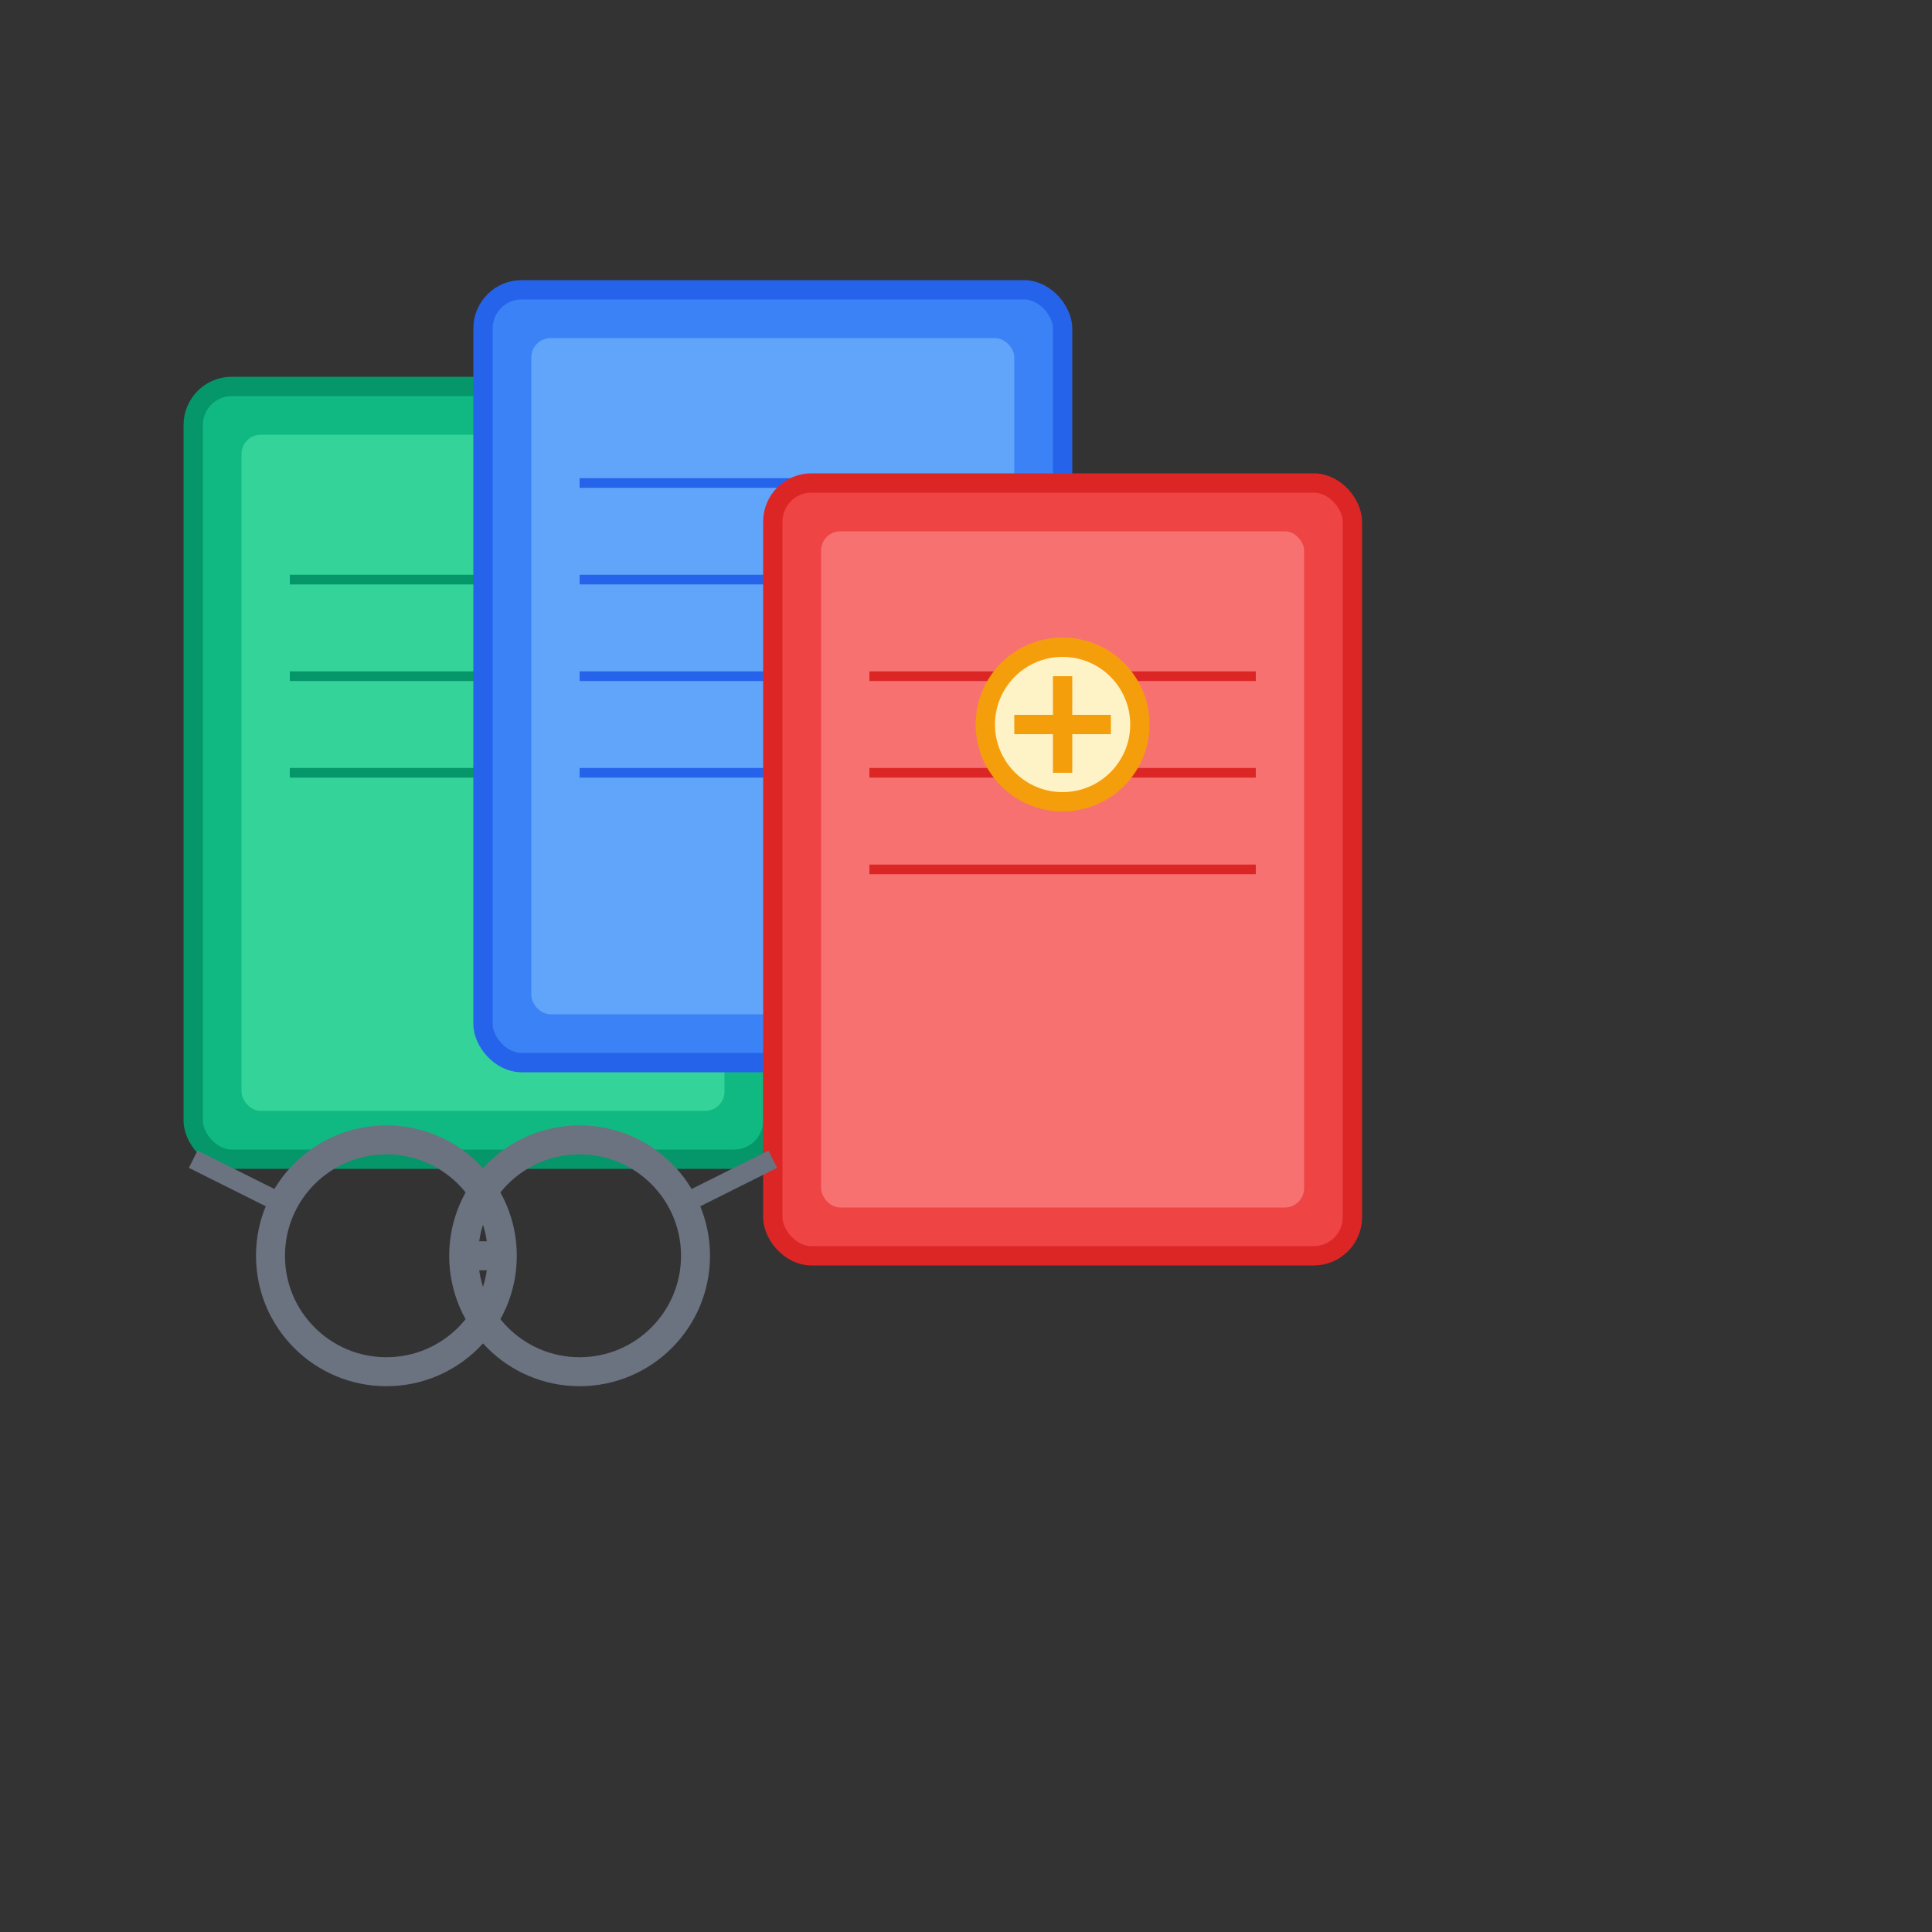 <svg width="200" height="200" viewBox="0 0 200 200" fill="none" xmlns="http://www.w3.org/2000/svg">
  <rect x="0" y="0" width="200" height="200" fill="#333333" stroke="none"/>
  <!-- Book 1 (Green) -->
  <rect x="20" y="40" width="60" height="80" rx="4" fill="#10B981" stroke="#059669" stroke-width="2"/>
  <rect x="25" y="45" width="50" height="70" rx="2" fill="#34D399"/>
  <line x1="30" y1="60" x2="70" y2="60" stroke="#059669" stroke-width="1"/>
  <line x1="30" y1="70" x2="70" y2="70" stroke="#059669" stroke-width="1"/>
  <line x1="30" y1="80" x2="70" y2="80" stroke="#059669" stroke-width="1"/>
  
  <!-- Book 2 (Blue) -->
  <rect x="50" y="30" width="60" height="80" rx="4" fill="#3B82F6" stroke="#2563EB" stroke-width="2"/>
  <rect x="55" y="35" width="50" height="70" rx="2" fill="#60A5FA"/>
  <line x1="60" y1="50" x2="100" y2="50" stroke="#2563EB" stroke-width="1"/>
  <line x1="60" y1="60" x2="100" y2="60" stroke="#2563EB" stroke-width="1"/>
  <line x1="60" y1="70" x2="100" y2="70" stroke="#2563EB" stroke-width="1"/>
  <line x1="60" y1="80" x2="100" y2="80" stroke="#2563EB" stroke-width="1"/>
  
  <!-- Book 3 (Red) -->
  <rect x="80" y="50" width="60" height="80" rx="4" fill="#EF4444" stroke="#DC2626" stroke-width="2"/>
  <rect x="85" y="55" width="50" height="70" rx="2" fill="#F87171"/>
  <line x1="90" y1="70" x2="130" y2="70" stroke="#DC2626" stroke-width="1"/>
  <line x1="90" y1="80" x2="130" y2="80" stroke="#DC2626" stroke-width="1"/>
  <line x1="90" y1="90" x2="130" y2="90" stroke="#DC2626" stroke-width="1"/>
  
  <!-- Cross on top book -->
  <circle cx="110" cy="75" r="8" fill="#FEF3C7" stroke="#F59E0B" stroke-width="2"/>
  <line x1="105" y1="75" x2="115" y2="75" stroke="#F59E0B" stroke-width="2"/>
  <line x1="110" y1="70" x2="110" y2="80" stroke="#F59E0B" stroke-width="2"/>
  
  <!-- Reading glasses -->
  <circle cx="40" cy="130" r="12" fill="none" stroke="#6B7280" stroke-width="3"/>
  <circle cx="60" cy="130" r="12" fill="none" stroke="#6B7280" stroke-width="3"/>
  <line x1="52" y1="130" x2="48" y2="130" stroke="#6B7280" stroke-width="3"/>
  <line x1="30" y1="125" x2="20" y2="120" stroke="#6B7280" stroke-width="2"/>
  <line x1="70" y1="125" x2="80" y2="120" stroke="#6B7280" stroke-width="2"/>
</svg>

